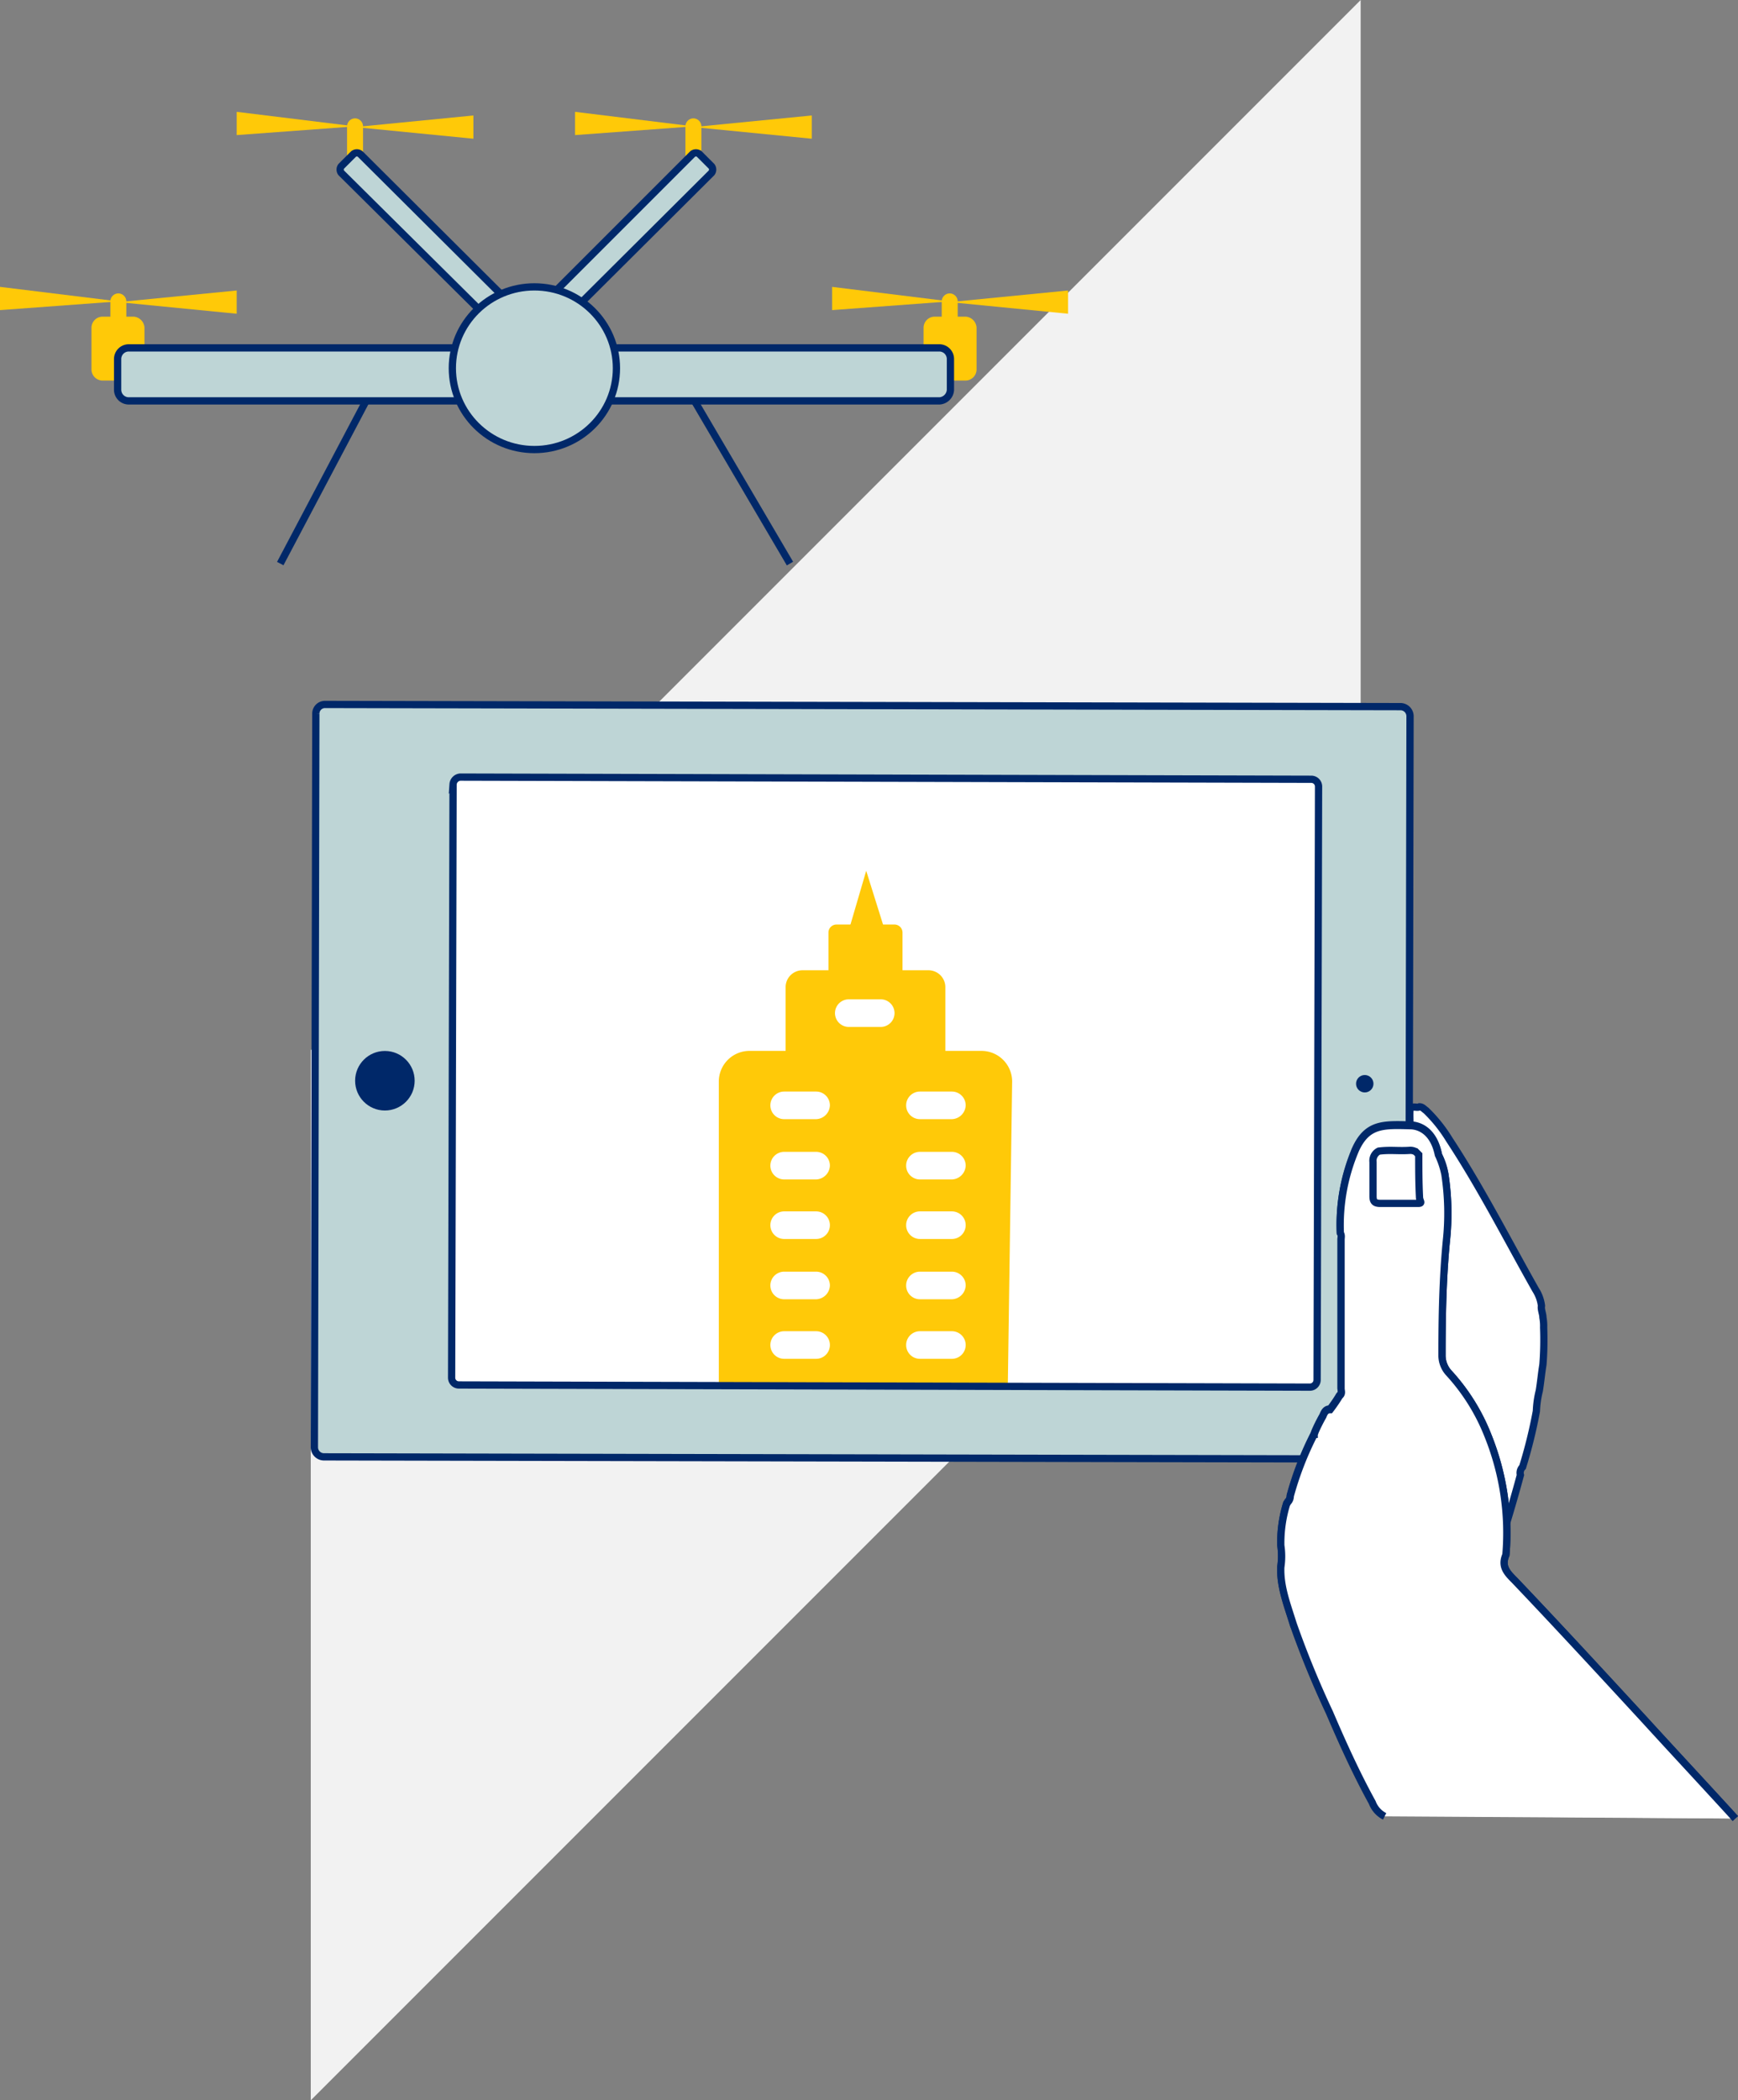 <svg xmlns="http://www.w3.org/2000/svg" xmlns:xlink="http://www.w3.org/1999/xlink" viewBox="0 0 239.367 289.2">
  <rect x="0" y="0" width="239.367" height="289.2" fill="#808080" stroke="none"/>
  <defs>
    <style>
      .cls-1 {
        fill: #f2f2f2;
      }

      .cls-1, .cls-11, .cls-12, .cls-4 {
        fill-rule: evenodd;
      }

      .cls-2, .cls-4, .cls-7 {
        fill: #fff;
      }

      .cls-10, .cls-12, .cls-2, .cls-6 {
        stroke: #002869;
      }

      .cls-10, .cls-12, .cls-2, .cls-5, .cls-6 {
        stroke-miterlimit: 10;
      }

      .cls-3 {
        fill: #002869;
      }

      .cls-10, .cls-5 {
        fill: none;
      }

      .cls-5 {
        stroke: #2f417d;
      }

      .cls-12, .cls-6 {
        fill: #bed5d6;
      }

      .cls-8 {
        clip-path: url(#clip-path);
      }

      .cls-11, .cls-9 {
        fill: #ffc908;
      }
    </style>
    <clipPath id="clip-path">
      <path id="Path_600" data-name="Path 600" d="M63.4,107l117.2.3a1,1,0,0,1,1,1l-.2,81.7a1,1,0,0,1-1,1l-117.2-.3a1,1,0,0,1-1-1l.2-81.7A1.075,1.075,0,0,1,63.4,107Z" transform="translate(-62.2 -107)"/>
    </clipPath>
  </defs>
  <g id="Group_296" data-name="Group 296" transform="translate(-0.001)">
    <path id="XMLID_2_" class="cls-1" d="M42.8,289.2,187.4,144.6V0L42.8,144.6Z"/>
    <path id="Path_594" data-name="Path 594" class="cls-2" d="M196.1,158.4a18.345,18.345,0,0,1,1.5,7.3,107.094,107.094,0,0,1-.7,11.3c-.2,3.6-.1,7.2-.1,10.9,0,1,.8,1.4,1.4,2a30.289,30.289,0,0,1,7,15.3,47.725,47.725,0,0,1,.7,7.6,2.954,2.954,0,0,0,.2,1.3c1.2-3.6,2.3-7.3,3.3-11a1.128,1.128,0,0,1,.3-1.1,66.573,66.573,0,0,0,1.9-7.7,13.505,13.505,0,0,1,.4-2.8c.2-1.2.3-2.4.5-3.6a43.413,43.413,0,0,0,.1-5.1,6.6,6.6,0,0,0-.1-1.4c0-.5-.3-1.1-.2-1.6a5.277,5.277,0,0,0-.8-2.2c-3.9-6.9-7.5-14-11.9-20.7a20.08,20.08,0,0,0-3.2-4c-.3-.2-.5-.5-.9-.5-.4.2-.9-.2-1.3.3-.1,1.2.1,2.3-.1,3.5.2.2.3.5.5.7,0,.2-.1.4,0,.6.2.3.4.4.7.3l.2.2C195.7,158.1,195.8,158.3,196.1,158.4Z"/>
    <g id="Group_272" data-name="Group 272" transform="translate(46.391 141.158)">
      <circle id="Ellipse_9" data-name="Ellipse 9" class="cls-3" cx="1.2" cy="1.2" r="1.2" transform="translate(144.856 5.617) rotate(-89.867)"/>
      <circle id="Ellipse_10" data-name="Ellipse 10" class="cls-3" cx="4.1" cy="4.1" r="4.1" transform="translate(0 8.2) rotate(-89.867)"/>
    </g>
    <g id="Group_274" data-name="Group 274" transform="translate(47.2 224.2)">
      <path id="Path_595" data-name="Path 595" class="cls-4" d="M47.2,224.2" transform="translate(-47.2 -224.2)"/>
      <g id="Group_273" data-name="Group 273">
        <path id="Path_596" data-name="Path 596" class="cls-5" d="M47.2,224.2" transform="translate(-47.2 -224.2)"/>
      </g>
    </g>
    <g id="Group_289" data-name="Group 289" transform="translate(43.3 97)">
      <path id="Path_597" data-name="Path 597" class="cls-6" d="M44.8,97l148.1.3a1.324,1.324,0,0,1,1.3,1.3l-.2,101a1.324,1.324,0,0,1-1.3,1.3l-148.1-.3a1.324,1.324,0,0,1-1.3-1.3l.2-101A1.26,1.26,0,0,1,44.8,97Z" transform="translate(-43.3 -97)"/>
      <g id="Group_288" data-name="Group 288" transform="translate(18.9 10)">
        <path id="Path_598" data-name="Path 598" class="cls-7" d="M63.4,107l117.2.3a1,1,0,0,1,1,1l-.2,81.7a1,1,0,0,1-1,1l-117.2-.3a1,1,0,0,1-1-1l.2-81.7A1.075,1.075,0,0,1,63.4,107Z" transform="translate(-62.2 -107)"/>
        <g id="Group_275" data-name="Group 275" class="cls-8">
          <path id="Path_599" data-name="Path 599" class="cls-9" d="M139.4,148.9a4.225,4.225,0,0,0-4.2-4.2h-5v-8.8a2.326,2.326,0,0,0-2.3-2.3h-3.6v-5.2a1.11,1.11,0,0,0-1.1-1.1h-8a1.11,1.11,0,0,0-1.1,1.1v5.2h-3.6a2.326,2.326,0,0,0-2.3,2.3v8.8h-5a4.225,4.225,0,0,0-4.2,4.2V191h39.8Z" transform="translate(-62.2 -107)"/>
        </g>
        <g id="Group_276" data-name="Group 276" class="cls-8">
          <path id="Path_601" data-name="Path 601" class="cls-9" d="M116.4,129.8l2.9-9.9,3.1,9.9Z" transform="translate(-62.2 -107)"/>
        </g>
        <g id="Group_277" data-name="Group 277" class="cls-8">
          <path id="Path_603" data-name="Path 603" class="cls-7" d="M112.4,154.1H108a1.9,1.9,0,0,1-1.9-1.9h0a1.9,1.9,0,0,1,1.9-1.9h4.4a1.9,1.9,0,0,1,1.9,1.9h0A1.967,1.967,0,0,1,112.4,154.1Z" transform="translate(-62.2 -107)"/>
        </g>
        <g id="Group_278" data-name="Group 278" class="cls-8">
          <path id="Path_605" data-name="Path 605" class="cls-7" d="M131.1,154.1h-4.4a1.9,1.9,0,0,1-1.9-1.9h0a1.9,1.9,0,0,1,1.9-1.9h4.4a1.9,1.9,0,0,1,1.9,1.9h0A1.967,1.967,0,0,1,131.1,154.1Z" transform="translate(-62.2 -107)"/>
        </g>
        <g id="Group_279" data-name="Group 279" class="cls-8">
          <path id="Path_607" data-name="Path 607" class="cls-7" d="M121.3,141.4h-4.4a1.9,1.9,0,0,1-1.9-1.9h0a1.9,1.9,0,0,1,1.9-1.9h4.4a1.9,1.9,0,0,1,1.9,1.9h0A1.9,1.9,0,0,1,121.3,141.4Z" transform="translate(-62.2 -107)"/>
        </g>
        <g id="Group_280" data-name="Group 280" class="cls-8">
          <path id="Path_609" data-name="Path 609" class="cls-7" d="M112.4,162.4H108a1.9,1.9,0,0,1-1.9-1.9h0a1.9,1.9,0,0,1,1.9-1.9h4.4a1.9,1.9,0,0,1,1.9,1.9h0A1.967,1.967,0,0,1,112.4,162.4Z" transform="translate(-62.2 -107)"/>
        </g>
        <g id="Group_281" data-name="Group 281" class="cls-8">
          <path id="Path_611" data-name="Path 611" class="cls-7" d="M131.1,162.4h-4.4a1.9,1.9,0,0,1-1.9-1.9h0a1.9,1.9,0,0,1,1.9-1.9h4.4a1.9,1.9,0,0,1,1.9,1.9h0A1.967,1.967,0,0,1,131.1,162.4Z" transform="translate(-62.2 -107)"/>
        </g>
        <g id="Group_282" data-name="Group 282" class="cls-8">
          <path id="Path_613" data-name="Path 613" class="cls-7" d="M112.4,170.6H108a1.9,1.9,0,0,1-1.9-1.9h0a1.9,1.9,0,0,1,1.9-1.9h4.4a1.9,1.9,0,0,1,1.9,1.9h0A1.9,1.9,0,0,1,112.4,170.6Z" transform="translate(-62.2 -107)"/>
        </g>
        <g id="Group_283" data-name="Group 283" class="cls-8">
          <path id="Path_615" data-name="Path 615" class="cls-7" d="M131.1,170.6h-4.4a1.9,1.9,0,0,1-1.9-1.9h0a1.9,1.9,0,0,1,1.9-1.9h4.4a1.9,1.9,0,0,1,1.9,1.9h0A1.9,1.9,0,0,1,131.1,170.6Z" transform="translate(-62.2 -107)"/>
        </g>
        <g id="Group_284" data-name="Group 284" class="cls-8">
          <path id="Path_617" data-name="Path 617" class="cls-7" d="M112.4,178.9H108a1.9,1.9,0,0,1-1.9-1.9h0a1.9,1.9,0,0,1,1.9-1.9h4.4a1.9,1.9,0,0,1,1.9,1.9h0A1.967,1.967,0,0,1,112.4,178.9Z" transform="translate(-62.2 -107)"/>
        </g>
        <g id="Group_285" data-name="Group 285" class="cls-8">
          <path id="Path_619" data-name="Path 619" class="cls-7" d="M131.1,178.9h-4.4a1.9,1.9,0,0,1-1.9-1.9h0a1.9,1.9,0,0,1,1.9-1.9h4.4A1.9,1.9,0,0,1,133,177h0A1.967,1.967,0,0,1,131.1,178.9Z" transform="translate(-62.2 -107)"/>
        </g>
        <g id="Group_286" data-name="Group 286" class="cls-8">
          <path id="Path_621" data-name="Path 621" class="cls-7" d="M112.4,187.1H108a1.9,1.9,0,0,1-1.9-1.9h0a1.9,1.9,0,0,1,1.9-1.9h4.4a1.9,1.9,0,0,1,1.9,1.9h0A1.9,1.9,0,0,1,112.4,187.1Z" transform="translate(-62.2 -107)"/>
        </g>
        <g id="Group_287" data-name="Group 287" class="cls-8">
          <path id="Path_623" data-name="Path 623" class="cls-7" d="M131.1,187.1h-4.4a1.9,1.9,0,0,1-1.9-1.9h0a1.9,1.9,0,0,1,1.9-1.9h4.4a1.9,1.9,0,0,1,1.9,1.9h0A1.9,1.9,0,0,1,131.1,187.1Z" transform="translate(-62.2 -107)"/>
        </g>
        <path id="Path_625" data-name="Path 625" class="cls-10" d="M63.4,107l117.2.3a1,1,0,0,1,1,1l-.2,81.7a1,1,0,0,1-1,1l-117.2-.3a1,1,0,0,1-1-1l.2-81.7A1.075,1.075,0,0,1,63.4,107Z" transform="translate(-62.2 -107)"/>
      </g>
      <circle id="Ellipse_11" data-name="Ellipse 11" class="cls-3" cx="1.2" cy="1.2" r="1.2" transform="translate(143.46 53.42) rotate(-89.867)"/>
      <circle id="Ellipse_12" data-name="Ellipse 12" class="cls-3" cx="4.1" cy="4.1" r="4.1" transform="translate(5.601 55.9) rotate(-89.867)"/>
    </g>
    <g id="Group_291" data-name="Group 291" transform="translate(47.2 224.2)">
      <path id="Path_626" data-name="Path 626" class="cls-4" d="M47.2,224.2" transform="translate(-47.2 -224.2)"/>
      <g id="Group_290" data-name="Group 290">
        <path id="Path_627" data-name="Path 627" class="cls-5" d="M47.2,224.2" transform="translate(-47.2 -224.2)"/>
      </g>
    </g>
    <g id="Group_294" data-name="Group 294" transform="translate(176.385 154.867)">
      <g id="Group_292" data-name="Group 292">
        <path id="Path_628" data-name="Path 628" class="cls-2" d="M239,250.4c-4.2-4.6-8.4-9.1-12.6-13.7-5.9-6.4-11.8-12.8-17.8-19.1-1-1-1.9-1.9-1.2-3.5a35.783,35.783,0,0,0-2.5-16.5,27.719,27.719,0,0,0-5.4-8.6,3.583,3.583,0,0,1-.9-2.4c0-5.3.1-10.5.6-15.7a35.534,35.534,0,0,0-.2-9.2,8.6,8.6,0,0,0-.9-2.7c-.2-.4-.4-.8-1-.8-.1.1-.3,2-.2-.3-.1-.2-.2-.4-.4-.4-.6.3-.5.9-.5,1.5v4.5c0,1.3-.3,1.6-1.6,1.6H190c-1.2,0-1.4-.3-1.5-1.4v-4.8a1.731,1.731,0,0,1,.7-1.6,2.543,2.543,0,0,1,1.7-.4c1.6-.1,5.6,2.3,7.2,2-.7-3.4-2.8-4-3.9-4-3.7-.1-5.9-.2-7.5,3.3a26.443,26.443,0,0,0-2.1,11.5c.2.3.1.6.1.9v20.5c0,.3.2.7-.2,1a21.411,21.411,0,0,1-1.3,1.9c-.6,0-.8.4-1,.9a22.562,22.562,0,0,0-1.1,2.2c0,.1-.1.2-.1.3a43.989,43.989,0,0,0-3.3,8.5,1.136,1.136,0,0,1-.3.8c-.1.1-.1.2-.2.3a18.275,18.275,0,0,0-.8,5.7,10.056,10.056,0,0,1,0,3c-.1,2.7.9,5.2,1.7,7.8a130.02,130.02,0,0,0,5,12.2c1.8,4.2,3.7,8.4,5.9,12.4a3.508,3.508,0,0,0,1.7,1.9" transform="translate(-176.385 -154.867)"/>
        <path id="Path_629" data-name="Path 629" class="cls-2" d="M196.6,157.7c-.2-.2-.3-.4-.5-.6a2.016,2.016,0,0,0-1.1-.3c-2,.1-4-.2-6,.1a1.9,1.9,0,0,0-1,1.8v5.8c0,.9.3,1.2,1.2,1.2h6.4c.8,0,1.1-.3,1.1-1.1C196.6,162.4,196.6,160,196.6,157.7Z" transform="translate(-176.385 -154.867)"/>
      </g>
      <g id="Group_293" data-name="Group 293" transform="translate(0 0.1)">
        <path id="Path_630" data-name="Path 630" class="cls-2" d="M239,250.4c-4.2-4.6-8.4-9.1-12.6-13.7-5.9-6.4-11.8-12.8-17.8-19.1-1-1-1.9-1.9-1.2-3.5a35.783,35.783,0,0,0-2.5-16.5,27.719,27.719,0,0,0-5.4-8.6,3.583,3.583,0,0,1-.9-2.4c0-5.3.1-10.5.6-15.7a35.534,35.534,0,0,0-.2-9.2,11.935,11.935,0,0,0-.9-2.7c-.7-3.4-2.8-4-3.9-4-3.7-.1-5.9-.2-7.5,3.3a26.443,26.443,0,0,0-2.1,11.5c.2.3.1.6.1.9v20.5c0,.3.2.7-.2,1a21.411,21.411,0,0,1-1.3,1.9c-.6,0-.8.4-1,.9a22.562,22.562,0,0,0-1.1,2.2c0,.1-.1.2-.1.3a43.989,43.989,0,0,0-3.3,8.5,1.136,1.136,0,0,1-.3.8c-.1.1-.1.2-.2.3a18.275,18.275,0,0,0-.8,5.7,10.056,10.056,0,0,1,0,3c-.1,2.7.9,5.2,1.7,7.8a130.02,130.02,0,0,0,5,12.2c1.8,4.2,3.7,8.4,5.9,12.4a3.508,3.508,0,0,0,1.7,1.9" transform="translate(-176.385 -154.967)"/>
      </g>
      <path id="Path_631" data-name="Path 631" class="cls-2" d="M195.4,159l-.4-.4a1.486,1.486,0,0,0-.9-.2c-1.6.1-2.6-.1-4.2.1a1.476,1.476,0,0,0-.8,1.5v4.7c0,.7.2,1,1,1h5.2c.7,0,.2-.3.2-.9C195.4,162.8,195.4,160.9,195.4,159Z" transform="translate(-176.385 -154.867)"/>
    </g>
    <g id="Group_295" data-name="Group 295" transform="translate(0 15.4)">
      <line id="Line_74" data-name="Line 74" class="cls-10" x1="13.3" y2="25.2" transform="translate(38.6 37)"/>
      <line id="Line_75" data-name="Line 75" class="cls-10" x2="14.8" y2="25.2" transform="translate(94 37)"/>
      <path id="Path_632" data-name="Path 632" class="cls-11" d="M19.9,45.1v5.8a1.538,1.538,0,0,1-1.5,1.5H14.1a1.538,1.538,0,0,1-1.5-1.5V45.1a1.538,1.538,0,0,1,1.5-1.5h4.3A1.612,1.612,0,0,1,19.9,45.1Z" transform="translate(0 -15.4)"/>
      <path id="Path_633" data-name="Path 633" class="cls-11" d="M16.3,48h0a1.11,1.11,0,0,1-1.1-1.1V41.5a1.11,1.11,0,0,1,1.1-1.1h0a1.11,1.11,0,0,1,1.1,1.1v5.4A1.11,1.11,0,0,1,16.3,48Z" transform="translate(0 -15.4)"/>
      <path id="Path_634" data-name="Path 634" class="cls-11" d="M134.5,45.1v5.8a1.538,1.538,0,0,1-1.5,1.5h-4.3a1.538,1.538,0,0,1-1.5-1.5V45.1a1.538,1.538,0,0,1,1.5-1.5H133A1.612,1.612,0,0,1,134.5,45.1Z" transform="translate(0 -15.4)"/>
      <path id="Path_635" data-name="Path 635" class="cls-11" d="M130.8,48h0a1.11,1.11,0,0,1-1.1-1.1V41.5a1.11,1.11,0,0,1,1.1-1.1h0a1.11,1.11,0,0,1,1.1,1.1v5.4A1.049,1.049,0,0,1,130.8,48Z" transform="translate(0 -15.4)"/>
      <path id="Path_636" data-name="Path 636" class="cls-11" d="M16.3,41.5,0,42.7V39.5Z" transform="translate(0 -15.4)"/>
      <path id="Path_637" data-name="Path 637" class="cls-11" d="M16.3,41.6,32.6,40v3.2Z" transform="translate(0 -15.4)"/>
      <path id="Path_638" data-name="Path 638" class="cls-11" d="M48.9,23.9h0a1.11,1.11,0,0,1-1.1-1.1V17.4a1.11,1.11,0,0,1,1.1-1.1h0A1.11,1.11,0,0,1,50,17.4v5.4A1.11,1.11,0,0,1,48.9,23.9Z" transform="translate(0 -15.4)"/>
      <path id="Path_639" data-name="Path 639" class="cls-11" d="M48.9,17.4,32.6,18.6V15.4Z" transform="translate(0 -15.4)"/>
      <path id="Path_640" data-name="Path 640" class="cls-11" d="M48.9,17.5l16.3-1.6v3.2Z" transform="translate(0 -15.4)"/>
      <path id="Path_641" data-name="Path 641" class="cls-11" d="M95.5,23.9h0a1.11,1.11,0,0,1-1.1-1.1V17.4a1.11,1.11,0,0,1,1.1-1.1h0a1.11,1.11,0,0,1,1.1,1.1v5.4A1.11,1.11,0,0,1,95.5,23.9Z" transform="translate(0 -15.4)"/>
      <path id="Path_642" data-name="Path 642" class="cls-11" d="M95.5,17.4,79.2,18.6V15.4Z" transform="translate(0 -15.4)"/>
      <path id="Path_643" data-name="Path 643" class="cls-11" d="M95.5,17.5l16.3-1.6v3.2Z" transform="translate(0 -15.4)"/>
      <path id="Path_644" data-name="Path 644" class="cls-11" d="M130.8,41.5l-16.2,1.2V39.5Z" transform="translate(0 -15.4)"/>
      <path id="Path_645" data-name="Path 645" class="cls-11" d="M130.8,41.6,147.1,40v3.2Z" transform="translate(0 -15.4)"/>
      <path id="Path_646" data-name="Path 646" class="cls-12" d="M129.4,55.2H17.7a1.538,1.538,0,0,1-1.5-1.5V49.4a1.538,1.538,0,0,1,1.5-1.5H129.4a1.538,1.538,0,0,1,1.5,1.5v4.3A1.612,1.612,0,0,1,129.4,55.2Z" transform="translate(0 -15.4)"/>
      <path id="Path_647" data-name="Path 647" class="cls-12" d="M70.9,47.5,47,23.8a.746.746,0,0,1,0-.9l1.7-1.7a.746.746,0,0,1,.9,0L73.5,45a.746.746,0,0,1,0,.9l-1.7,1.7A.972.972,0,0,1,70.9,47.5Z" transform="translate(0 -15.4)"/>
      <path id="Path_648" data-name="Path 648" class="cls-12" d="M74.2,47.5,98,23.8a.746.746,0,0,0,0-.9l-1.7-1.7a.746.746,0,0,0-.9,0L71.6,45a.746.746,0,0,0,0,.9l1.7,1.7A1,1,0,0,0,74.2,47.5Z" transform="translate(0 -15.4)"/>
      <ellipse id="Ellipse_13" data-name="Ellipse 13" class="cls-6" cx="11.3" cy="11.2" rx="11.3" ry="11.2" transform="translate(62.3 24.1)"/>
    </g>
  </g>
</svg>
